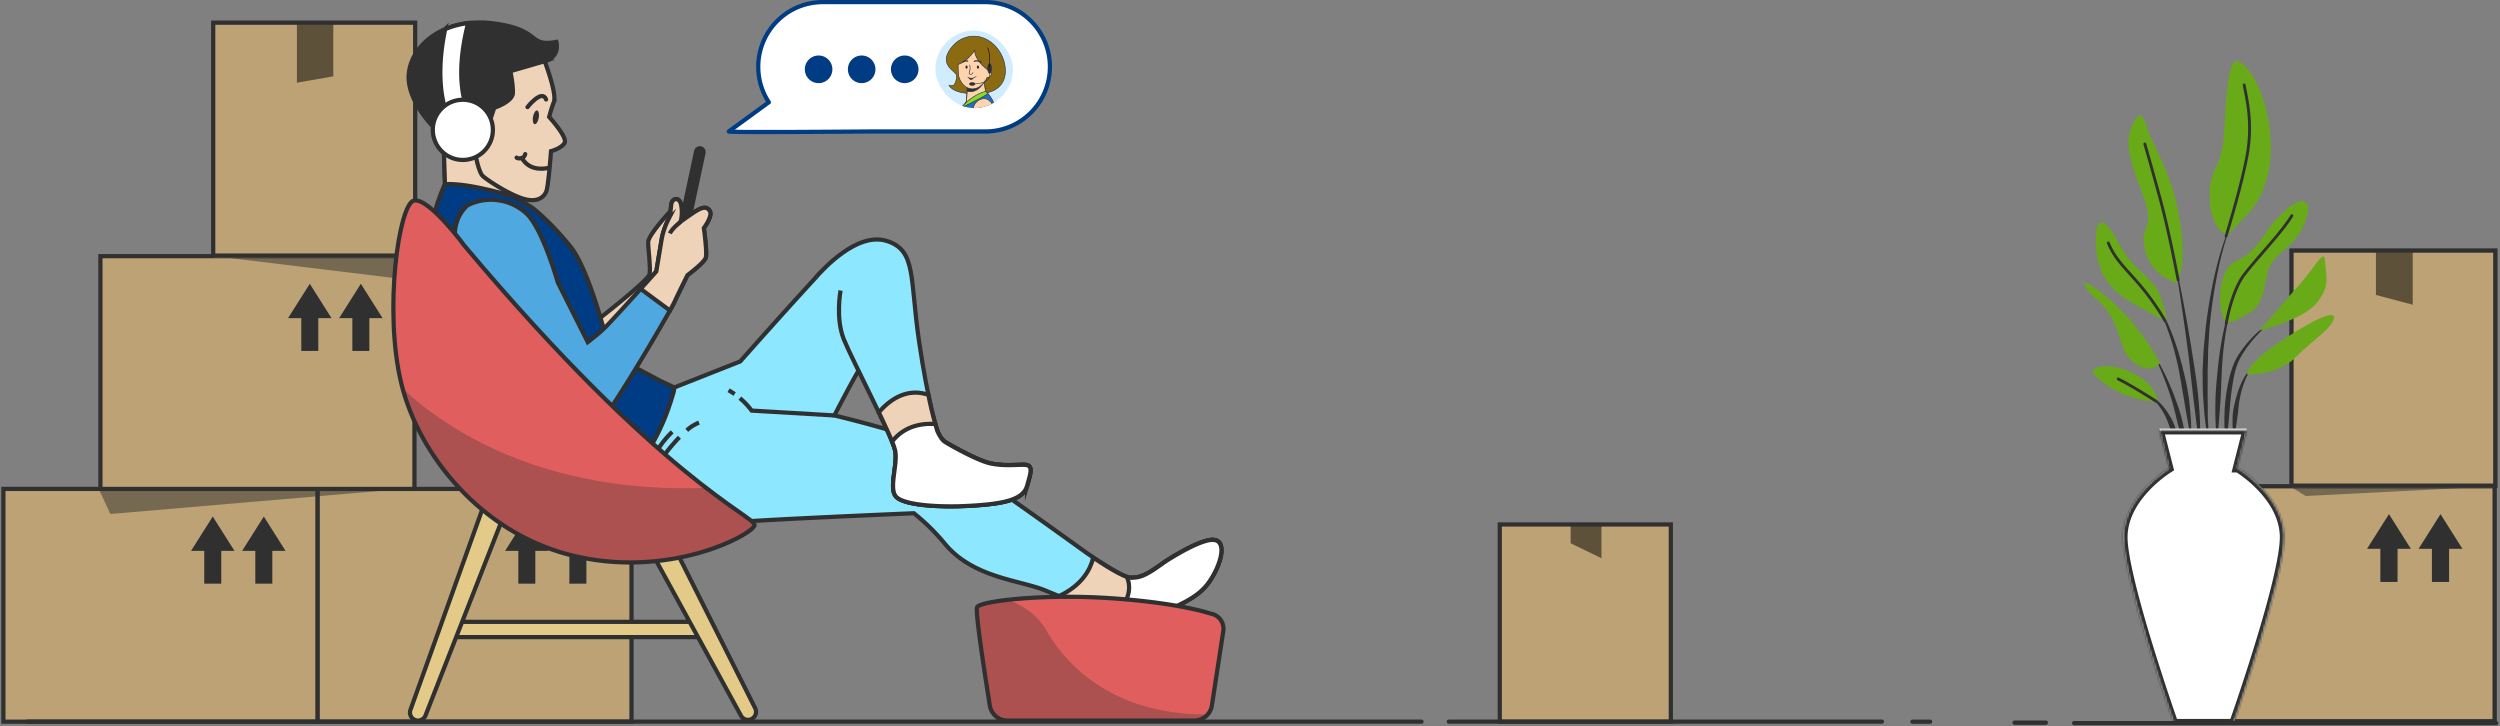 <svg xmlns="http://www.w3.org/2000/svg" width="1184" height="344" fill="none"><rect width="100%" height="100%" fill="#808080" stroke="none"/><path fill="#BCA274" d="M298.474 232.155H149.737V342.39h148.737V232.155z"/><path stroke="#303030" stroke-miterlimit="10" stroke-width="2" d="M299.079 231.549H150.342v110.236h148.737V231.549z"/><path fill="#303030" d="m283.963 260.889-10.278-16.257-10.279 16.257h6.252v15.542h8.054v-15.542h6.251zm-24.185 0L249.5 244.632l-10.279 16.257h6.252v15.542h8.053v-15.542h6.252z"/><path fill="#BCA274" d="M149.737 232.155H1V342.39h148.737V232.155z"/><path fill="#303030" fill-opacity=".5" d="m193.189 231.357-140.91 12.066-5.602-12.066H193.19z"/><path stroke="#303030" stroke-miterlimit="10" stroke-width="2" d="M150.342 231.549H1.605v110.235h148.737V231.549z"/><path fill="#303030" d="m135.226 260.888-10.279-16.256-10.278 16.256h6.252v15.543h8.053v-15.543h6.252zm-24.185 0-10.279-16.256-10.278 16.256h6.252v15.542h8.053v-15.542h6.252z"/><path fill="#BCA274" d="M195.688 121.919H46.951v110.236h148.737V121.919z"/><path fill="#303030" fill-opacity=".5" d="m101.695 121.34 84.675 10.298 10.68-10.298h-95.355z"/><path stroke="#303030" stroke-miterlimit="10" stroke-width="2" d="M196.293 121.313H47.556v110.236h148.737V121.313z"/><path fill="#303030" d="m181.177 150.653-10.278-16.257-10.279 16.257h6.252v15.542h8.054v-15.542h6.251zm-24.185 0-10.278-16.257-10.279 16.257h6.252v15.542h8.054v-15.542h6.251z"/><path fill="#BCA274" d="M195.774 11.59h-94.801v110.315h94.801V11.591z"/><path fill="#5E513A" d="M140.617 10.729h17.237v25.424l-17.237 3.016v-28.44z"/><path stroke="#303030" stroke-miterlimit="10" stroke-width="2" d="M196.636 10.728h-95.663v110.315h95.663V10.728z"/><path fill="#BCA274" d="M790.571 249.114h-80.283v93.42h80.283v-93.42z"/><path fill="#5E513A" d="M743.861 248.385h14.597v15.987l-14.597-7.068v-8.919z"/><path stroke="#303030" stroke-miterlimit="10" stroke-width="2" d="M791.301 248.384h-81.013v93.42h81.013v-93.42z"/><path fill="#EED3B9" stroke="#303030" stroke-miterlimit="10" stroke-width="2" d="M317.577 99.932s-10.605 11.266-10.605 14.803c0 3.538 1.282 11.92.641 15.131-.641 3.21-26.991 23.5-26.991 23.5l8.03 20.279s21.524-34.113 27.958-43.125c6.433-9.013 13.495-18.353 14.136-23.186.64-4.834-10.279-9.291-13.169-7.402z"/><path fill="#8DE7FF" stroke="#303030" stroke-miterlimit="10" stroke-width="2" d="m319.343 183.506 31.235-12.332s20.339-23.016 35.914-39.879c15.575-16.862 35.068-13.01 35.068-.872s-5.623 30.285-10.81 38.159c-5.188 7.874-15.587 28.176-15.587 28.176s36.362 8.674 46.314 14.307c9.952 5.633 49.929 34.052 70.487 48.891 13.519 9.691 21.367 13.64 23.531 13.64.581 0 1.621-.097 2.854-.242 4.946-.581 10.883-5.802 15.14-8.48 5.841-3.634 14.777-8.661 19.977-9.206 8.223-.872 5.199 11.266-.859 19.939-6.058 8.674-16.929 11.278-20.775 14.307-3.845 3.028-12.092 4.773-15.152 5.209-3.059.436-30.291-10.842-41.985-15.615-11.693-4.773-33.737-5.863-47.063-21.805a99.045 99.045 0 0 0-14.826-14.633s-72.276 3.028-85.263 4.336c-12.988 1.309-42.844 2.169-55.396 2.169s-18.949-4.979-18.949-4.979-4.837-6.735 2.503-17.565c7.34-10.83 43.642-43.525 43.642-43.525z"/><path fill="#EED3B9" stroke="#303030" stroke-miterlimit="10" stroke-width="2" d="M572.607 275.668c6.046-8.674 9.081-20.812.859-19.94-5.2.545-14.137 5.585-19.977 9.207-4.245 2.616-10.194 7.837-15.14 8.479-1.209.146-2.273.243-2.854.243-1.826 0-7.751-2.811-17.727-9.582-1.403 5.839-5.466 13.216-16.349 18.304 13.144 5.366 32.722 13.228 35.261 12.865 3.036-.437 11.258-2.169 15.152-5.209 3.894-3.041 14.717-5.694 20.775-14.367z"/><path fill="#fff" stroke="#303030" stroke-miterlimit="10" stroke-width="2" d="M572.607 275.668c6.046-8.674 9.081-20.812.858-19.94-5.199.545-14.136 5.585-19.976 9.207-4.245 2.616-10.194 7.837-15.14 8.479-1.209.146-2.274.243-2.854.243a6.377 6.377 0 0 1-1.766-.412c1.476 3.513 2.782 11.036-7.255 18.982 5.224 1.902 9.19 3.162 10.242 3.017 3.035-.437 11.258-2.169 15.152-5.209 3.894-3.041 14.68-5.694 20.739-14.367z"/><path stroke="#303030" stroke-miterlimit="10" stroke-width="2" d="M347.929 186.643a33.922 33.922 0 0 0-2.89-1.817m50.111 11.932-39.179-2.301a34.332 34.332 0 0 0-5.575-5.9m-25.14 15.239a19.9 19.9 0 0 1 5.792-3.634m-17.05 16.196a88.895 88.895 0 0 1 7.763-9.291m-3.386-2.532s-8.742 7.874-10.883 17.953"/><path fill="#003C83" stroke="#303030" stroke-miterlimit="10" stroke-width="2" d="M319.342 183.505c-.06 1.188-.29 2.35-.689 3.465-.701 2.096-5.2 19.479-17.353 34.415a101.327 101.327 0 0 1-28.102 23.295 258.766 258.766 0 0 1-39.906-38.582c-20.484-24.337-32.649-47.62-31.936-74.743.714-27.122 9.384-44.142 9.384-44.142l-.701-20.86c1.39-3.477 8.682-8.335 18.392-2.084 9.711 6.25 17.353 20.86 17.353 20.86l-1.391 8.334s4.16 2.787 6.591 4.18c2.43 1.393 11.451 9.376 19.432 19.454 7.981 10.079 16.313 40.339 17.704 47.983 1.39 7.644 12.842 9.025 12.842 9.025l11.79 6.275 6.59 3.125z"/><path fill="#EED3B9" stroke="#303030" stroke-miterlimit="10" stroke-width="2" d="m245.784 85.129-1.39 8.334s-21.513-6.953-33.654-6.25l-.701-20.86c1.391-3.477 8.682-8.335 18.393-2.084 9.71 6.25 17.352 20.86 17.352 20.86z"/><path fill="#EED3B9" stroke="#303030" stroke-miterlimit="10" stroke-width="2" d="M257.937 28.921s5.901 15.397 4.378 19.382a63.13 63.13 0 0 0-2.225 7.087s8.996 9.8 7.255 12.404c-1.741 2.605-6.385 3.804-6.385 3.804s-1.209 16.305-2.213 18.983c-1.003 2.677-4.123 5.475-10.556 3.634-6.434-1.842-15.854-7.802-19.348-10.66-3.495-2.86-5.647-23.417-5.647-23.417l7.255-2.301s-1.753-8.952-.871-10.6c.883-1.647 10.884-.472 9.166-6.626-1.717-6.154-5.284-8.673-3.277-10.902 2.008-2.23 22.468-.788 22.468-.788z"/><path stroke="#303030" stroke-linecap="round" stroke-miterlimit="10" stroke-width="2" d="M259.981 79.442s-8.619 2.585-12.725-4.449"/><path stroke="#303030" stroke-linecap="round" stroke-linejoin="round" stroke-width="2" d="M244.671 74.66s.882.814 2.831 0c1.007-.422 1.245-1.682 1.245-1.682"/><path fill="#303030" d="M255.156 55.801c-.315 1.805-1.209 3.15-1.947 3.017s-1.101-1.696-.786-3.501c.314-1.805 1.209-3.138 1.947-3.004.737.133 1.1 1.696.786 3.488z"/><path stroke="#303030" stroke-linecap="round" stroke-linejoin="round" stroke-width="2" d="M249.811 50.726s6.926-8.774 8.815-3.622"/><path fill="#303030" stroke="#303030" stroke-miterlimit="10" stroke-width="2" d="M263.485 19.851c1.677 7.567-5.548 9.143-5.548 9.143l-16.26 4.73s1.374 6.124 1.229 10.315c-.145 4.192-8.839 7.014-8.839 7.014l-4.132 12.519-20.053 5.652-3.302-7.729s-14.51-13.591-12.926-27.062c.967-8.25 7.158-16.293 17.123-20.594a38.938 38.938 0 0 1 10.883-2.87 48.673 48.673 0 0 1 12.092.12c23.121 3.017 15.893 11.285 29.733 8.762z"/><path fill="#fff" stroke="#303030" stroke-miterlimit="10" stroke-width="2" d="m221.563 52.216-8.67 4.846c-.363-.667-8.078-14.9-2.056-43.247a38.956 38.956 0 0 1 10.883-2.87c-3.506 13.579-3.627 23.573-2.938 29.811.774 7.62 2.769 11.424 2.781 11.46z"/><path fill="#fff" stroke="#303030" stroke-miterlimit="10" stroke-width="2" d="M219.205 75.753c7.861 0 14.233-6.383 14.233-14.258 0-7.874-6.372-14.258-14.233-14.258-7.86 0-14.233 6.384-14.233 14.258 0 7.875 6.373 14.258 14.233 14.258z"/><path fill="#50A8E1" d="M221.442 97.231c-19.434 17.625 13.398 59.091 20.17 71.665 11.113 20.509 27.813 42.762 34.016 41.369 6.204-1.393 41.284-61.877 43.714-67.086 2.431-5.209 6.252-12.865 6.252-12.865s7.981-5.912 8.671-8.346c.689-2.435-.92-13.98-.92-13.98s4.233-5.572 2.854-8.007c-1.378-2.435-3.712-1.672-6.131-.279-2.418 1.393-7.702 5.282-7.702 5.282.677-2.714.725-5.548.145-8.286-1.04-3.816-4.209-2.532-4.559-.097-.351 2.435-.339 4.846-1.379 7.268a35.335 35.335 0 0 0-3.18 9.243c-.689 4.167-2.564 15.445-2.564 15.445s-19.215 21.49-24.426 26.724c-2.576 2.568-8.03 6.759-8.03 6.759l-14.196-28.274s-7.256-25.717-14.922-32.707a24.82 24.82 0 0 0-27.813-3.828z"/><path stroke="#303030" stroke-miterlimit="10" stroke-width="2" d="M221.442 97.231c-19.434 17.625 13.398 59.091 20.17 71.665 11.113 20.509 27.813 42.762 34.016 41.369 6.204-1.393 41.284-61.877 43.714-67.086 2.431-5.209 6.252-12.865 6.252-12.865s7.981-5.912 8.671-8.346c.689-2.435-.92-13.98-.92-13.98s4.233-5.572 2.854-8.007c-1.378-2.435-3.712-1.672-6.131-.279-2.418 1.393-7.702 5.282-7.702 5.282.677-2.714.725-5.548.145-8.286-1.04-3.816-4.209-2.532-4.559-.097-.351 2.435-.339 4.846-1.379 7.268a35.335 35.335 0 0 0-3.18 9.243c-.689 4.167-2.564 15.445-2.564 15.445s-19.215 21.49-24.426 26.724c-2.576 2.568-8.03 6.759-8.03 6.759l-14.196-28.274s-7.256-25.717-14.922-32.707a24.82 24.82 0 0 0-27.813-3.828zm0 0c-5.783 3.062-7.229 15.823-7.229 21.82l6.103 12.587 8.391 8.01"/><path fill="#303030" stroke="#303030" stroke-miterlimit="10" stroke-width="2" d="M322.571 113.791a1.78 1.78 0 0 1-1.415-2.084v-.036l8.55-40.037a1.78 1.78 0 0 1 2.055-1.368 1.779 1.779 0 0 1 1.415 2.083v.036l-8.561 39.976a1.769 1.769 0 0 1-2.044 1.43z"/><path fill="#EED3B9" stroke="#303030" stroke-miterlimit="10" stroke-width="2" d="M334.265 121.968c.689-2.423-.919-13.98-.919-13.98s4.232-5.572 2.853-8.007c-1.378-2.435-3.712-1.672-6.13-.279-2.419 1.393-7.703 5.282-7.703 5.282.677-2.714.725-5.548.145-8.286-1.04-3.816-4.208-2.532-4.559-.097s-.339 4.846-1.379 7.268a35.335 35.335 0 0 0-3.18 9.243c-.689 4.167-2.564 15.445-2.564 15.445s-3.24 3.635-7.424 8.262l13.87 10.236c1.064-1.914 1.789-3.271 2.068-3.876 2.418-5.221 6.251-12.865 6.251-12.865s7.981-5.912 8.671-8.346z"/><path stroke="#303030" stroke-miterlimit="10" stroke-width="2" d="M322.366 104.984s-3.991 3.149-5.139 5.572"/><path fill="#8DE7FF" d="M398.088 137.594s-2.491 13.131 1.56 23.137 23.097 46.263 24.342 52.829c1.246 6.566-3.12 17.516.315 21.575 3.434 4.058 19.976 5.318 35.576 4.385 15.599-.933 24.656-2.823 26.53-9.388 1.875-6.566 3.12-10.006-1.559-10.006-4.68 0-9.372.629-15.612-.618-6.24-1.248-19.964-9.074-21.839-10.321-1.874-1.248-3.434-5.003-3.434-5.003s-4.365-12.817-8.743-42.835c-4.377-30.018-1.209-42.822-15.285-47.244-14.075-4.421-30.364 13.665-33.447 17.154"/><path stroke="#303030" stroke-miterlimit="10" stroke-width="2" d="M398.088 137.594s-2.491 13.131 1.56 23.137 23.097 46.263 24.342 52.829c1.246 6.566-3.12 17.516.315 21.575 3.434 4.058 19.976 5.318 35.576 4.385 15.599-.933 24.656-2.823 26.53-9.388 1.875-6.566 3.12-10.006-1.559-10.006-4.68 0-9.372.629-15.612-.618-6.24-1.248-19.964-9.074-21.839-10.321-1.874-1.248-3.434-5.003-3.434-5.003s-4.365-12.817-8.743-42.835c-4.377-30.018-1.209-42.822-15.285-47.244-14.075-4.421-30.364 13.665-33.447 17.154"/><path fill="#EED3B9" stroke="#303030" stroke-miterlimit="10" stroke-width="2" d="M486.411 230.083c1.875-6.566 3.12-10.006-1.56-10.006-4.679 0-9.371.63-15.611-.618-6.24-1.247-19.965-9.073-21.839-10.321-1.874-1.247-3.434-5.003-3.434-5.003a163.25 163.25 0 0 1-4.269-17.117c-10.992-3.815-19.348 3.429-23.483 8.274 4.014 8.407 7.255 15.639 7.775 18.171 1.209 6.566-3.12 17.517.315 21.575 3.434 4.058 19.976 5.318 35.576 4.385 15.599-.933 24.656-2.726 26.53-9.34z"/><path fill="#fff" stroke="#303030" stroke-miterlimit="10" stroke-width="2" d="M484.852 220.126c-4.68 0-9.372.63-15.612-.618-6.239-1.248-19.964-9.073-21.838-10.321-1.875-1.248-3.435-5.003-3.435-5.003s-.375-1.09-1.003-3.38c-11.101-.678-17.256 4.131-20.473 8.371a26.78 26.78 0 0 1 1.5 4.385c1.209 6.566-3.12 17.516.314 21.575 3.434 4.058 19.977 5.318 35.576 4.385 15.599-.933 24.656-2.823 26.531-9.388 1.874-6.566 3.12-10.006-1.56-10.006z"/><path fill="#E3CA88" stroke="#303030" stroke-miterlimit="10" stroke-width="2" d="M333.95 294.505H212.385v7.232H333.95v-7.232z"/><path fill="#E3CA88" stroke="#303030" stroke-miterlimit="10" stroke-width="2" d="m318.303 257.121 39.348 78.28a3.817 3.817 0 0 1-1.705 5.124 3.785 3.785 0 0 1-5.018-1.575l-43.46-79.418 10.835-2.411zm-88.094-20.884-35.781 99.842a3.8 3.8 0 0 0 2.164 4.918 3.78 3.78 0 0 0 1.754.243 3.8 3.8 0 0 0 3.132-2.29l39.687-101.381-10.956-1.332z"/><path fill="#E05E5E" d="M220.209 116.662s-16.845-22.908-24.064-21.708c-7.22 1.199-14.511 52.453-6.047 86.819 8.465 34.367 37.947 69.885 78.807 80.775 47.547 12.659 88.118-9.691 88.468-13.858.351-4.167-43.883-21.102-137.164-132.028z"/><path fill="#303030" d="M268.905 262.548c47.547 12.659 88.118-9.691 88.468-13.858.145-1.756-7.4-5.693-22.975-17.613-78.033 2.774-123.464-28.165-143.78-47.111 9.203 33.664 38.297 67.922 78.287 78.582z" opacity=".29"/><path stroke="#303030" stroke-miterlimit="10" stroke-width="2" d="M220.209 116.662s-16.845-22.908-24.064-21.708c-7.22 1.199-14.511 52.453-6.047 86.819 8.465 34.367 37.947 69.885 78.807 80.775 47.547 12.659 88.118-9.691 88.468-13.858.351-4.167-43.883-21.102-137.164-132.028z"/><path fill="#E05E5E" d="M573.465 290.653s-13.906-4.967-46.338-7.269c-32.432-2.301-63.183 1.212-64.392 4.228-.919 2.302 3.797 32.465 6.046 46.517.665 4.107 4.196 7.135 8.356 7.135h88.456a8.46 8.46 0 0 0 8.368-7.195l5.369-35.034c.677-3.876-1.838-7.595-5.695-8.382h-.17z"/><path fill="#303030" d="M571.929 338.405c-42.892.097-65.722-21.308-76.521-40.061-4.208-7.268-11.064-11.677-18.138-14.258-8.562.957-14.076 2.278-14.511 3.526-.919 2.301 3.797 32.465 6.046 46.517.665 4.106 4.196 7.135 8.356 7.135h88.456a8.4 8.4 0 0 0 6.312-2.859z" opacity=".29"/><path stroke="#303030" stroke-miterlimit="10" stroke-width="2" d="M573.465 290.653s-13.906-4.967-46.338-7.269c-32.432-2.301-63.183 1.212-64.392 4.228-.919 2.302 3.797 32.465 6.046 46.517.665 4.107 4.196 7.135 8.356 7.135h88.456a8.46 8.46 0 0 0 8.368-7.195l5.369-35.034c.677-3.876-1.838-7.595-5.695-8.382h-.17z"/><path stroke="#303030" stroke-linecap="round" stroke-miterlimit="10" stroke-width="2" d="M686.157 341.771h205.116m14.454.03h8.391m-901.053-.03H673.23"/><path fill="#266DC0" d="m409.882 50.7 3.814-9.155 15.257 9.154h-19.071z"/><path fill="#fff" fill-rule="evenodd" d="M389.67 1h77.011c16.875 0 30.554 13.715 30.554 30.633 0 16.919-13.679 30.634-30.554 30.634h-55.218c-1.64.014-66.35.57-66.316 0l18.97-13.832a30.547 30.547 0 0 1-5.002-16.802C359.115 14.715 372.795 1 389.67 1z" clip-rule="evenodd"/><path fill="#003C83" d="M411.463 62.267v-1h-.009l.009 1zm-66.316 0-.589-.809a1 1 0 0 0-.409.748l.998.06zm18.97-13.832.589.808a1 1 0 0 0 .247-1.357l-.836.549zM466.681 0H389.67v2h77.011V0zm31.554 31.633C498.235 14.165 484.11 0 466.681 0v2c16.32 0 29.554 13.265 29.554 29.633h2zm-31.554 31.634c17.429 0 31.554-14.165 31.554-31.634h-2c0 16.369-13.234 29.634-29.554 29.634v2zm-55.218 0h55.218v-2h-55.218v2zm-67.314-1.06a1.007 1.007 0 0 0 .514.941c.117.067.225.098.266.109.099.027.201.042.273.052.158.02.367.036.609.05.49.028 1.199.052 2.086.072 1.779.04 4.317.064 7.362.078 6.092.028 14.233.012 22.422-.023 16.381-.07 32.97-.212 33.79-.22l-.017-2c-.819.008-17.405.15-33.781.22-8.189.035-16.322.051-22.405.023a451.29 451.29 0 0 1-7.326-.078 62.383 62.383 0 0 1-2.016-.069 7.469 7.469 0 0 1-.468-.037c-.05-.006-.04-.008-.002.003a.855.855 0 0 1 .198.083.984.984 0 0 1 .491.916l-1.996-.12zm19.379-14.58-18.97 13.831 1.178 1.617 18.97-13.832-1.178-1.616zm-5.413-15.994c0 6.405 1.9 12.368 5.166 17.35l1.672-1.096a29.55 29.55 0 0 1-4.838-16.254h-2zM389.67 0c-17.429 0-31.555 14.165-31.555 31.633h2C360.115 15.265 373.35 2 389.67 2V0zm-1.976 39.37c3.603 0 6.524-2.928 6.524-6.54 0-3.614-2.921-6.543-6.524-6.543-3.604 0-6.525 2.93-6.525 6.542 0 3.613 2.921 6.542 6.525 6.542zm20.39 0c3.604 0 6.525-2.928 6.525-6.54 0-3.614-2.921-6.543-6.525-6.543-3.603 0-6.525 2.93-6.525 6.542 0 3.613 2.922 6.542 6.525 6.542zm20.391 0c3.604 0 6.525-2.928 6.525-6.54 0-3.614-2.921-6.543-6.525-6.543-3.604 0-6.525 2.93-6.525 6.542 0 3.613 2.921 6.542 6.525 6.542z"/><g clip-path="url(#a)"><rect width="36.73" height="36.73" x="443" y="14.464" fill="#D0ECFE" rx="18.365"/><g clip-path="url(#b)"><path fill="#263238" d="M477.597 46.894c2.353 0 4.259 1.884 4.259 4.206l-3.574 28.758h-8.52l3.574-28.758c0-2.322 1.909-4.206 4.261-4.206z"/><path fill="#263238" d="M478.412 80h-8.811l3.591-28.917c.066-2.401 2.093-4.294 4.523-4.226 2.344.063 4.227 1.93 4.285 4.243L478.412 80zm-8.485-.284h8.229l3.559-28.633c-.006-2.245-1.852-4.061-4.126-4.055-2.275.005-4.115 1.827-4.109 4.072l-3.553 28.616z"/><path fill="#266DC0" d="M451.594 70.75c.397.83.625 1.729.668 2.644 0 0-2.304 5.241-2.779 6.463h20.156c.383-1.506 2.45-9.874 2.712-15.521.288-6.227-.956-14.438-2.303-16.891a18.316 18.316 0 0 0-3.168-4.153 15.925 15.925 0 0 1-.668-5.096s-2.773 3.022-8.223 2.558c.106 1.666.075 3.34-.095 5-.164 1.42 0 2.077-.478 2.842-.478.764-7.17 6.983-8.221 10.948-1.051 3.965.864 5.755.956 6.037.092.281.775 3.754 1.443 5.17z"/><path fill="#263238" d="M469.74 80h-20.467l.078-.193c.461-1.166 2.591-6.023 2.77-6.44a6.82 6.82 0 0 0-.654-2.559c-.521-1.103-1.042-3.442-1.293-4.567a49.029 49.029 0 0 0-.146-.64c-.018-.07-.07-.105-.118-.176-.438-.614-1.763-2.478-.841-5.943.82-3.092 5.059-7.574 7.094-9.726.576-.614 1.043-1.1 1.152-1.259.308-.489.331-.944.369-1.634.017-.324.034-.694.089-1.137a30.52 30.52 0 0 0 .095-4.977l-.014-.165.169.015c5.31.457 8.063-2.473 8.103-2.502l.262-.284v.387c-.049 1.694.17 3.385.651 5.013a18.751 18.751 0 0 1 3.167 4.161c1.29 2.368 2.609 10.465 2.303 16.965-.259 5.64-2.303 13.944-2.715 15.55l-.054.11zm-20.046-.284h19.821c.464-1.836 2.427-9.891 2.681-15.388.288-6.457-1.005-14.478-2.278-16.814a18.467 18.467 0 0 0-3.127-4.119l-.026-.022v-.035a16.127 16.127 0 0 1-.685-4.8c-.806.708-3.484 2.692-7.915 2.362a30.85 30.85 0 0 1-.107 4.863c-.052.438-.069.799-.086 1.12-.038.707-.064 1.219-.412 1.77-.369.455-.763.89-1.178 1.302-2.015 2.137-6.225 6.58-7.028 9.604-.884 3.34.383 5.116.8 5.71.061.076.113.162.153.25.026.068.069.264.158.665.248 1.117.763 3.436 1.27 4.508.409.847.642 1.765.682 2.703v.056c-.043.049-2.116 4.778-2.723 6.265z"/><path fill="#8C6A12" d="M452.187 20.74c-2.226 2.135-4.578 5.625-3.945 8.467.812 3.65 4.685 4.982 4.777 6.673.092 1.691-.722 4.446-1.802 4.625a3.363 3.363 0 0 1-1.713-.089s1.082 2.667 6.757 3.556c3.64.574 7.351.557 10.988-.045 4.558-.78 8.114-3.866 8.756-8.476 1.399-10.098-8.244-21.26-19.027-17.59a12.986 12.986 0 0 0-4.791 2.879z"/><path fill="#263238" d="M461.654 44.532c-1.811 0-3.619-.14-5.41-.418-5.689-.892-6.824-3.533-6.867-3.646l-.13-.316.32.134c.53.162 1.091.19 1.633.08.944-.157 1.773-2.738 1.681-4.48-.037-.662-.728-1.285-1.601-2.075-1.203-1.085-2.698-2.435-3.167-4.573-.645-2.907 1.727-6.451 3.985-8.6a13.178 13.178 0 0 1 4.846-2.91c4.474-1.524 9.07-.637 12.931 2.492 4.515 3.66 7.04 9.789 6.283 15.251-.622 4.474-4.031 7.768-8.872 8.595-1.86.313-3.746.469-5.632.466zm-11.848-3.888c.463.696 2.062 2.495 6.484 3.189a34.22 34.22 0 0 0 10.942-.048c4.722-.805 8.03-4.005 8.638-8.354.745-5.366-1.728-11.391-6.179-14.992-3.784-3.064-8.278-3.934-12.669-2.442a12.904 12.904 0 0 0-4.737 2.843c-2.188 2.1-4.526 5.545-3.904 8.339.455 2.046 1.912 3.365 3.083 4.422.925.833 1.653 1.492 1.696 2.274.092 1.745-.731 4.576-1.923 4.772a4.067 4.067 0 0 1-1.437 0h.006v-.003z"/><path fill="#89DC21" d="M467.917 44.392c-.323-.383-.668-.75-1.028-1.1a15.897 15.897 0 0 1-.668-5.096s-2.773 3.022-8.223 2.558c.106 1.666.074 3.34-.095 5-.165 1.42 0 2.077-.478 2.842-.17.27-1.138 1.242-2.356 2.558.853-.435 10.697-5.247 12.848-6.762z"/><path fill="#263238" d="M455.069 51.28a.138.138 0 0 1-.115-.058.144.144 0 0 1 0-.181c.441-.475.847-.907 1.195-1.277.576-.614 1.042-1.102 1.152-1.262.308-.488.331-.943.368-1.634.018-.324.035-.693.09-1.137.167-1.654.198-3.317.095-4.976a.143.143 0 0 1 .04-.111.155.155 0 0 1 .115-.04c5.31.458 8.062-2.473 8.103-2.501a.139.139 0 0 1 .158-.037.146.146 0 0 1 .092.136c-.049 1.694.17 3.385.651 5.014.103.1.492.48 1.01 1.086a.131.131 0 0 1 .032.108.138.138 0 0 1-.058.1c-2.133 1.5-11.776 6.22-12.867 6.752a.118.118 0 0 1-.061.017zm3.084-10.38a30.73 30.73 0 0 1-.107 4.863c-.051.437-.069.798-.086 1.12-.037.707-.063 1.219-.412 1.77-.368.458-.763.892-1.18 1.308l-.668.707c2.467-1.21 9.931-4.911 12.004-6.304-.53-.608-.91-.963-.913-.969a.107.107 0 0 1-.037-.057c-.47-1.557-.7-3.175-.686-4.8-.806.716-3.484 2.706-7.915 2.362z"/><path fill="#FFD4AD" d="M466.221 38.196s-2.773 3.022-8.224 2.558a30.14 30.14 0 0 1-.095 5c-.164 1.42 0 2.077-.477 2.842 0 0 5.352-4.624 9.464-5.284a15.852 15.852 0 0 1-.668-5.116z"/><path fill="#263238" d="m456.788 49.318.516-.816c.308-.489.331-.943.368-1.634.017-.324.035-.693.089-1.137a30.52 30.52 0 0 0 .095-4.977l-.014-.164.17.014c5.309.458 8.062-2.473 8.102-2.501l.262-.285v.387c-.051 1.705.17 3.408.663 5.045l.051.16-.167.025c-4.031.648-9.337 5.207-9.392 5.252l-.743.631zm1.365-8.418a30.73 30.73 0 0 1-.107 4.863c-.051.437-.069.798-.086 1.12-.003.4-.055.798-.147 1.187 1.391-1.137 5.488-4.263 8.892-4.891a16.45 16.45 0 0 1-.637-4.641c-.806.716-3.484 2.705-7.915 2.362z"/><path fill="#263238" d="M460.045 43.398c3.337-.285 5.407-3.411 6.17-4.812v-.39s-2.773 3.022-8.223 2.558c0 0 .08 1.06.06 2.47.648.18 1.325.239 1.993.174z"/><path fill="#263238" d="M459.544 43.563a5.642 5.642 0 0 1-1.526-.21l-.107-.03v-.107c.02-1.39-.057-2.45-.057-2.462l-.015-.164.17.014c5.31.458 8.062-2.473 8.103-2.501l.262-.285v.78l-.018.059c-.751 1.37-2.865 4.584-6.282 4.886-.188.011-.36.02-.53.02zm-1.342-.455a5.373 5.373 0 0 0 1.831.148c3.254-.285 5.295-3.363 6.047-4.707-.803.708-3.484 2.694-7.918 2.365.011.33.052 1.165.037 2.194h.003z"/><path fill="#FFD4AD" d="M461.631 23.855s-3.72 5.568-7.837 6.605c-.049 1.669.014 3.34.19 5 .288 2.558 2.772 6.983 7.074 6.605 4.302-.378 6.499-5.471 6.499-5.471a1.264 1.264 0 0 0 1.339-.378c.671-.66.766-1.794.766-1.794s-8.031-4.999-8.031-10.567z"/><path fill="#263238" d="M460.543 42.23c-4.141 0-6.435-4.389-6.703-6.753a37.603 37.603 0 0 1-.19-5.034v-.105l.103-.029c4.011-1.011 7.72-6.488 7.754-6.537l.265-.395v.475c0 5.423 7.884 10.397 7.965 10.448l.072.046v.085c0 .048-.11 1.193-.807 1.881a1.452 1.452 0 0 1-1.362.45c-.365.77-2.591 5.095-6.567 5.442a4.83 4.83 0 0 1-.53.026zm-6.623-11.653a38.329 38.329 0 0 0 .196 4.874c.265 2.37 2.641 6.855 6.911 6.48 4.166-.366 6.36-5.337 6.38-5.4l.058-.13.132.056c.429.13.893-.005 1.181-.346a3.057 3.057 0 0 0 .714-1.623c-.864-.543-7.639-5.034-8.008-10.207-.878 1.254-4.034 5.335-7.552 6.29l-.012.006z"/><path fill="#263238" d="M458.286 31.782c0 .415-.237.753-.527.753-.291 0-.524-.338-.524-.753s.236-.756.524-.756c.288 0 .527.338.527.756zm5.401 0c0 .415-.236.753-.527.753-.291 0-.524-.338-.524-.753s.233-.756.524-.756c.291 0 .527.338.527.756zm-3.939 3.564c-.083 0-.167-.011-.25-.028a.792.792 0 0 1-.556-.327c-.167-.285-.066-.634.086-1.183.052-.19.113-.403.17-.645a4.706 4.706 0 0 0-.092-2.274.138.138 0 0 1 .092-.176.143.143 0 0 1 .179.091c.242.79.276 1.629.101 2.436a16.74 16.74 0 0 1-.173.656c-.127.458-.219.79-.118.961a.584.584 0 0 0 .371.193c.729.162 1.066-.636 1.08-.668a.143.143 0 0 1 .181-.082h.006c.075.028.109.11.081.185-.133.315-.53.86-1.158.86zm.179 1.842a2.39 2.39 0 0 1-1.659-.592.145.145 0 0 1 .015-.201.149.149 0 0 1 .204.014c.052.054 1.296 1.302 3.743-.304a.145.145 0 0 1 .199.04.145.145 0 0 1-.04.198 4.478 4.478 0 0 1-2.462.842v.003zm-3.744-7.578a.287.287 0 0 1-.288-.284c0-.074.029-.145.084-.199.035-.037.901-.87 2.387-.452a.286.286 0 0 1 .199.353.291.291 0 0 1-.357.196c-1.152-.324-1.797.284-1.823.307a.296.296 0 0 1-.202.08zm8.506.097a.268.268 0 0 1-.132-.034c-1.829-.946-2.937-.4-2.983-.378a.285.285 0 0 1-.271-.5c.058-.031 1.402-.72 3.521.375a.28.28 0 0 1 .121.384.29.29 0 0 1-.256.153z"/><path fill="#FFD4AD" d="M467.845 47.16s-3.167-1.602-5.926 1.794c-2.758 3.397-.098 13.873-.098 17.079 0 3.206-.066 5.752-.066 5.752s-11.972 1.487-13.979 1.109c-2.007-.378-3.743-.537-4.031-.631-.288-.094-4.82-2.459-5.583-2.842-.763-.384-2.98.355-4.414 1.299-1.434.943-1.857 1.347-2.623 2.48-.766 1.135.201 1.087.679.805.478-.281.864-.634 1.483-1.074a8.559 8.559 0 0 1 1.376-.674s-1.439 1.225-1.727 1.79c-.288.567-1.152 1.888-.383 1.99.769.103 2.105-1.99 2.105-1.99l1.912-.852s-1.817 1.603-2.2 2.36c-.383.755.19.852.668.568.478-.285 1.912-1.51 1.912-1.51l1.382-.684s.36-.145 0 .193c-.542.514-1.981 1.603-1.944 1.833.092.568.801.154.801.154l1.972-1.001s1.339.094 2.102-.284c0 0 6.979 2.075 10.23 2.842 3.251.767 11.661 1.793 14.146 1.793 2.485 0 3.634-.943 3.827-1.509.193-.565 1.912-16.325 2.015-21.515.104-5.19-1.531-7.859-3.636-9.274z"/><path fill="#263238" d="M465.645 79.576c-2.39 0-10.841-1.02-14.181-1.796-3.066-.714-9.527-2.624-10.181-2.82-.728.333-1.854.284-2.085.284l-1.937.984a.949.949 0 0 1-.752.125.464.464 0 0 1-.256-.381c-.035-.205.259-.489 1.287-1.35l.38-.324-.864.449c-.152.13-1.457 1.24-1.92 1.515-.34.202-.694.222-.881.051-.124-.114-.225-.344 0-.804.224-.46 1.022-1.27 1.592-1.814l-1.077.48c-.225.342-1.42 2.115-2.22 2.01a.46.46 0 0 1-.38-.236c-.187-.358.118-.966.501-1.668.057-.105.109-.202.15-.284.308-.46.679-.882 1.1-1.245a3.97 3.97 0 0 0-.542.307c-.219.156-.409.304-.576.44-.288.23-.59.444-.904.64-.288.173-.82.304-1.071.045-.199-.21-.132-.568.196-1.051.774-1.137 1.224-1.572 2.663-2.519 1.44-.946 3.718-1.725 4.558-1.31.288.137 1.037.529 1.915.98 1.466.757 3.475 1.791 3.648 1.848.11.037.513.091 1.025.162.766.105 1.817.25 2.98.466 1.852.35 12.54-.94 13.821-1.097 0-.543.063-2.842.063-5.624a34.862 34.862 0 0 0-.426-3.906c-.633-4.547-1.506-10.738.556-13.261 2.813-3.448 6.073-1.848 6.104-1.83h.015c2.571 1.73 3.78 4.794 3.697 9.378-.098 5.29-1.84 21.033-2.016 21.556-.239.64-1.474 1.6-3.982 1.6zm-24.376-4.909h.043c.069.02 7.011 2.084 10.219 2.828 3.325.773 11.736 1.79 14.108 1.79 2.373 0 3.504-.866 3.689-1.42.184-.554 1.903-16.2 2.015-21.473.081-4.465-1.082-7.45-3.561-9.123-.208-.103-3.122-1.453-5.742 1.759-1.984 2.43-1.123 8.566-.495 13.046.216 1.307.36 2.623.429 3.945 0 3.174-.063 5.73-.066 5.755a.141.141 0 0 1-.124.136c-.49.063-12.018 1.49-14.025 1.112-1.152-.22-2.2-.361-2.966-.466a9.16 9.16 0 0 1-1.074-.174c-.181-.06-1.71-.852-3.694-1.864-.864-.452-1.633-.853-1.909-.978-.663-.33-2.779.31-4.267 1.29-1.417.933-1.829 1.32-2.592 2.439-.288.406-.288.625-.227.7.06.073.46.056.711-.095.299-.19.587-.397.864-.62.178-.139.371-.283.593-.445a8.575 8.575 0 0 1 1.408-.694.142.142 0 0 1 .175.06.135.135 0 0 1-.028.179c-.015.014-1.414 1.216-1.685 1.75l-.155.285c-.222.403-.631 1.15-.498 1.404.017.031.049.07.158.085.492.057 1.466-1.137 1.964-1.915a.143.143 0 0 1 .063-.054l1.912-.853a.144.144 0 0 1 .19.068.147.147 0 0 1-.035.168c-.017.014-1.799 1.594-2.165 2.316-.138.267-.127.418-.072.466.055.049.288.054.539-.085.46-.284 1.877-1.484 1.891-1.495.012 0 .02 0 .032.003l1.371-.705c.175-.071.287-.06.342.028.092.14-.063.285-.175.396-.176.162-.435.383-.712.616-.429.358-1.151.96-1.192 1.117.023.108.078.134.095.14.127.06.386-.052.49-.114l1.981-1.006a.122.122 0 0 1 .078 0s1.307.085 2.015-.285a.212.212 0 0 1 .084-.017z"/><path fill="#303030" stroke="#303030" stroke-width=".27" d="M469.57 32.452c0 .66-.113 1.25-.291 1.672-.089.21-.191.372-.298.48-.107.106-.21.151-.305.151-.096 0-.199-.045-.305-.152a1.516 1.516 0 0 1-.299-.48c-.177-.42-.29-1.011-.29-1.67 0-.66.113-1.251.29-1.672.089-.211.192-.373.299-.48.106-.106.209-.152.305-.152.095 0 .198.046.305.152.107.107.209.269.298.48.178.42.291 1.012.291 1.671z"/><path stroke="#000" stroke-width=".27" d="M468.676 31.64v-3.86c0-.855-.057-3.227-.979-5.283"/><path fill="#303030" stroke="#303030" stroke-width=".27" d="M460.442 40.444c-.379 0-.715-.087-.952-.22-.241-.136-.353-.303-.353-.458 0-.154.112-.32.353-.457.237-.133.573-.22.952-.22s.716.087.953.22c.241.136.353.303.353.457 0 .155-.112.322-.353.458-.237.133-.574.22-.953.22z"/><path stroke="#303030" stroke-width=".27" d="M468.676 32.859v2.64c0 4.267-7.204 4.267-8.233 4.267"/><path fill="#263238" d="M461.092 36.915s-.271.89-1.173.89c-.903 0-1.263-.98-1.263-.98l1.353.268 1.083-.178z"/></g></g><path fill="#BCA274" d="M1180.85 230.902h-150.16v111.295h150.16V230.902z"/><path fill="#303030" fill-opacity=".5" d="m1181.44 230.333-89.47 4.577-7.41-4.577h96.88z"/><path stroke="#303030" stroke-miterlimit="10" stroke-width="2.04" d="M1181.47 230.291H1031.3v111.295h150.17V230.291z"/><path fill="#303030" d="m1166.2 259.912-10.37-16.413-10.38 16.413h6.31v15.692h8.13v-15.692h6.31zm-24.41 0-10.38-16.413-10.38 16.413h6.31v15.692h8.14v-15.692h6.31z"/><path fill="#BCA274" d="M1180.94 119.514h-95.71v111.375h95.71V119.514z"/><path fill="#5E513A" d="M1125.25 118.644h17.41v25.668l-17.41-4.619v-21.049z"/><path stroke="#303030" stroke-miterlimit="10" stroke-width="2.04" d="M1181.81 118.644h-96.58v111.375h96.58V118.644z"/><path fill="#303030" d="M1057.28 104.412s0-.123-.06-.147c-.06-.025-.12 0-.15.061a154.982 154.982 0 0 0-8.07 25.329 237.852 237.852 0 0 0-4.45 26.258l-.62 6.641c-.1 1.113-.22 2.214-.31 3.327l-.18 3.314c-.09 2.226-.23 4.44-.3 6.665l.07 6.678.07 3.327c0 1.113.13 2.226.21 3.326.17 2.226.3 4.44.5 6.654.42 4.427 1.1 8.818 1.77 13.196 0 .061.06.098.12.098 0 0 .12 0 .11-.11 0-2.214-.1-4.428-.15-6.641-.05-2.214-.25-4.415-.23-6.629.02-2.214 0-4.415-.07-6.616v-13.221l.17-6.617.07-3.302c0-1.101.12-2.201.18-3.302l.41-6.605c.75-8.793 2-17.538 3.73-26.197 1.66-8.683 4.06-17.22 7.18-25.487zm.94 34.562s-.01-.122-.07-.147c-.06-.024-.12.012-.15.074a159.547 159.547 0 0 0-4.69 16.767 157.424 157.424 0 0 0-2.78 17.257c-.59 5.785-1.22 11.582-1.31 17.391-.14 5.822.06 11.656.63 17.453 0 .049.05.098.09.098.06 0 .13-.037.14-.098.67-5.797 1.07-11.57 1.48-17.343.4-5.772.46-11.569.84-17.342.35-5.76 1.02-11.484 2.02-17.171a163.46 163.46 0 0 1 3.8-16.939zm19.13 12.157s-.11-.037-.16 0a58.61 58.61 0 0 0-12.79 11.178 50.096 50.096 0 0 0-4.99 6.959l-1.03 1.945-.81 2.018c-.26.648-.51 1.321-.7 2.006-.21.697-.44 1.382-.63 2.067a83.417 83.417 0 0 0-2.65 16.914 97.852 97.852 0 0 0 .64 17.025c.01.048.06.085.11.097.06 0 .11-.049.12-.11l1.47-16.853c.41-5.577 1.13-11.129 2.16-16.621.16-.672.35-1.333.52-2.006.16-.672.36-1.345.59-1.993l.68-1.945.88-1.834a49.74 49.74 0 0 1 4.58-6.971 58.45 58.45 0 0 1 12.01-11.717s.05-.11 0-.159z"/><path fill="#303030" d="M1068.1 172.791a18.67 18.67 0 0 0-5.81 7.007 39.895 39.895 0 0 0-3.26 8.562c-.23.733-.42 1.479-.58 2.226l-.52 2.238a40.866 40.866 0 0 0-.58 4.549c0 1.529-.06 3.058 0 4.587.11 1.528.31 3.045.6 4.549 0 0 0 .086.09.086.06.012.13-.025.14-.086.36-1.48.63-2.984.81-4.488.23-1.48.46-2.948.65-4.428.18-1.479.4-2.935.52-4.415s.31-2.959.63-4.403c.5-2.91 1.31-5.772 2.44-8.5 1.02-2.8 2.69-5.32 4.88-7.338 0 0 .05-.11 0-.159l-.01.013zm-26.84 16.877c-.62-7.485-1.85-14.896-3.01-22.295-1.16-7.4-2.44-14.787-3.81-22.149-1.37-7.363-2.87-14.677-4.44-22.015-.03-.061-.08-.097-.14-.097-.06 0-.11.073-.1.146 1.29 7.338 2.45 14.762 3.53 22.174 1.09 7.411 2.17 14.798 3.1 22.222.93 7.424 1.63 14.86 2.57 22.271l2.72 22.271s.06.086.11.098c.06 0 .11-.036.12-.098v-.012c.09-1.871.1-3.754.14-5.638.03-1.883-.08-3.742-.11-5.626-.07-3.779-.38-7.509-.68-11.252zm-4.46-.11c-.41-2.96-.96-5.907-1.52-8.842l-1.05-4.379c-.34-1.455-.66-2.91-1.08-4.341-1.49-5.81-3.4-11.497-5.72-17.025l-.89-2.055-1-2.018c-.64-1.345-1.39-2.641-2.13-3.95a33.134 33.134 0 0 0-5.38-7.179c-.04-.049-.11-.049-.16 0-.05.037-.05.11 0 .159a32.825 32.825 0 0 1 4.89 7.338c.64 1.333 1.34 2.642 1.89 4.012l.88 2.03.78 2.079c2.06 5.552 3.72 11.24 4.97 17.024.68 2.875 1.13 5.81 1.69 8.708l.7 4.391c.26 1.455.56 2.899.77 4.366.46 2.935 1 5.846 1.51 8.769.52 2.923.99 5.871 1.6 8.806.01.061.06.098.12.098.07 0 .11-.061.11-.122 0-2.985 0-5.981-.2-8.965-.21-2.984-.48-5.932-.78-8.904zm-6.19.355c-1.38-3.926-2.98-7.767-4.73-11.533-1.76-3.755-3.75-7.4-5.95-10.922-.04-.037-.1-.037-.15 0-.05.037-.05.11 0 .159 1.9 3.657 3.57 7.424 5.03 11.288 1.52 3.829 2.89 7.705 4.02 11.656 1.14 3.95 2.01 7.949 3.06 11.912 1.05 3.963 1.99 7.95 3.21 11.949.01.049.06.086.11.098.06 0 .12-.061.12-.122.02-4.183-.38-8.354-1.22-12.451a78.746 78.746 0 0 0-3.5-12.034zm-.26 13.098a26.706 26.706 0 0 0-3.29-6.897 28.09 28.09 0 0 0-4.78-5.969 24.346 24.346 0 0 0-3.04-2.299 12.285 12.285 0 0 0-3.46-1.602c-.03-.037-.09-.037-.13 0a.12.12 0 0 0 0 .159 17.526 17.526 0 0 1 5.81 4.562 26.605 26.605 0 0 1 3.99 6.054c1.14 2.152 1.72 4.525 2.7 6.739.44 1.137.87 2.274 1.38 3.412a28.49 28.49 0 0 0 1.5 3.461s.06.061.1.061c.06 0 .11-.037.12-.098v-.012c.05-1.272 0-2.556-.13-3.828-.2-1.248-.47-2.495-.77-3.743z"/><path fill="#69AA18" d="M1030.81 133.911c-7.59-2.128-13.39-8.305-15.05-16.034-2.85-13.209 6.27-7.546-1.89-28.252-8.17-20.706-6.28-25.5-3.4-31.48 2.88-5.981 4.39-4.086 6.9 3.779 2.52 7.864 11.56 20.118 15.08 43.062 3.51 22.944-1.64 28.925-1.64 28.925zm24.16-22.271s-8.15-2.838-8.47-18.236c-.32-15.397 5.97-12.23 6.91-31.431.94-19.202 2.2-32.692 5.64-33.022 3.44-.33 12.56 9.43 15.7 30.808 3.14 21.378-4.09 35.468-10.36 41.803-6.28 6.335-9.42 10.078-9.42 10.078zm-28.55 40.812s-1.88-11.313-5.64-16.658c-3.76-5.345-11.93-10.065-17.27-20.486-5.33-10.42-11.288-15.397-10.983-.623.305 14.774 6.959 22.369 15.063 27.395 8.11 5.027 18.83 10.372 18.83 10.372zm-3.44 19.494s-7.54-14.468-18.53-25.157c-10.983-10.689-19.761-16.022-16.624-10.689 3.138 5.332 6.91 5.026 12.214 14.456 5.29 9.429 3.77 16.339 11.3 21.684 7.53 5.345 11.64-.294 11.64-.294zm-.95 18.541c-.31-.941-.63-7.864-11.3-13.514-10.67-5.65-20.755-3.461-19.449-.636 1.306 2.825 7.838 7.546 14.429 10.384 6.59 2.837 16.32 3.766 16.32 3.766zm32.32-37.411s-4.71-5.969-2.2-18.541c2.52-12.573 8.16-9.442 14.48-16.034 6.33-6.592 5.03-7.546 11.31-14.456 6.27-6.91 11.91-10.69 14.43-7.864 2.51 2.825-1.22 11.631-5.02 16.669-3.8 5.039-9.77 7.534-12.55 13.821-2.78 6.286-1.57 16.351-8.79 21.06-7.22 4.709-11.66 5.345-11.66 5.345zm15.69 3.46s11.24-12.89 19.46-22.32c8.22-9.429 11.29-16.657 11.61-10.371.32 6.286 2.82 11.313-3.77 19.495s-27.3 13.196-27.3 13.196zm-5.96 20.743s-.32-5.027 17.57-16.658 25.42-13.832 23.54-9.111c-1.88 4.721-9.77 9.429-18.21 17.917-8.43 8.488-22.9 7.852-22.9 7.852z"/><path stroke="#303030" stroke-linecap="round" stroke-linejoin="round" stroke-width="1.36" d="M1031.56 132.565s-4.19-22.552-8.55-38.586-7.21-25.77-7.21-25.77m38.45 43.614s7.63-24.46 10.14-39.21c2.5-14.75-.31-25.782-1.57-32.386m-37.39 111.772a118 118 0 0 0-11.56-16.499c-6.9-8.169-12.21-12.572-15.374-20.436m55.854 38.011s2.52-15.079 8.47-22.943c5.96-7.865 17.89-20.119 22.59-27.971m-64.12 87.984s-10.56-6.886-18.08-10.665"/><path fill="#fff" d="M1081.75 253.51c-.7-19.067-21.86-31.799-21.86-31.799h-32.42s-21.16 12.72-21.88 31.799c-.72 19.079 23.98 89.024 23.98 89.024h28.2s24.73-69.957 23.98-89.024zm-17.68-50.548h-41.38l4.78 18.749h31.83l4.77-18.749z"/><mask id="c" fill="#fff"><path fill-rule="evenodd" d="M1022.69 203.725h41.38l-4.58 17.986h.4s21.16 12.732 21.86 31.799c.75 19.067-23.98 89.024-23.98 89.024h-28.2s-24.7-69.945-23.98-89.024c.68-18.081 19.72-30.451 21.71-31.695l-4.61-18.09z" clip-rule="evenodd"/></mask><path fill="#303030" d="m1064.07 203.725 1.98.504.64-2.544h-2.62v2.04zm-41.38 0v-2.04h-2.62l.65 2.544 1.97-.504zm36.8 17.986-1.98-.503-.64 2.544h2.62v-2.041zm.4 0 1.06-1.748-.49-.292h-.57v2.04zm21.86 31.799-2.04.074v.007l2.04-.081zm-23.98 89.024v2.04h1.44l.48-1.36-1.92-.68zm-28.2 0-1.93.679.48 1.361h1.45v-2.04zm-23.98-89.024-2.04-.077 2.04.077zm21.71-31.695 1.08 1.73 1.27-.79-.37-1.444-1.98.504zm36.77-20.13h-41.38v4.081h41.38v-4.081zm-2.6 20.53 4.58-17.986-3.96-1.007-4.58 17.986 3.96 1.007zm-1.58-2.544h-.4v4.081h.4v-4.081zm23.9 33.765c-.38-10.269-6.24-18.677-11.76-24.393a63.504 63.504 0 0 0-7.6-6.678 53.863 53.863 0 0 0-3.21-2.231c-.08-.053-.15-.094-.19-.123a.34.34 0 0 1-.06-.033c-.01-.004-.01-.007-.02-.01v-.004l-1.06 1.747-1.05 1.748c0 .001.01.002.01.005.01.004.02.011.03.022.04.021.09.054.16.099.15.089.36.227.64.41.55.367 1.35.917 2.31 1.638a59.356 59.356 0 0 1 7.1 6.245c5.23 5.417 10.3 12.908 10.62 21.706l4.08-.148zm-26.02 89.098 1.92.679c0-.001 0-.002.01-.003v-.01c0-.008.01-.021.01-.038.01-.034.03-.085.06-.152.04-.134.11-.333.2-.592.19-.52.45-1.283.79-2.26a1031.212 1031.212 0 0 0 11.23-34.388c3.05-9.955 6.09-20.533 8.31-29.831 2.21-9.217 3.69-17.424 3.49-22.51l-4.08.162c.18 4.447-1.16 12.135-3.37 21.398-2.2 9.181-5.21 19.667-8.25 29.585a1051.59 1051.59 0 0 1-8.4 26.08 748.159 748.159 0 0 1-2.79 8.169c-.33.973-.6 1.731-.78 2.246-.09.258-.16.454-.2.586-.03.066-.04.116-.06.149 0 .017-.01.029-.01.038v.011l1.92.681zm-28.2 2.04h28.2v-4.081h-28.2v4.081zm-26.02-91.141c-.19 5.087 1.29 13.293 3.5 22.511 2.23 9.299 5.26 19.876 8.31 29.83 3.05 9.958 6.12 19.316 8.43 26.183 1.15 3.434 2.11 6.246 2.79 8.201.34.977.6 1.74.78 2.259.1.259.17.458.21.592.03.067.04.118.06.152 0 .017.01.03.01.039v.012l1.93-.678 1.92-.68v-.012c-.01-.008-.01-.02-.02-.037-.01-.033-.02-.083-.05-.149-.04-.132-.11-.328-.2-.586-.18-.515-.45-1.273-.78-2.246-.68-1.945-1.64-4.746-2.79-8.167a1054.4 1054.4 0 0 1-8.39-26.078c-3.04-9.917-6.04-20.404-8.24-29.586-2.22-9.262-3.56-16.954-3.39-21.406l-4.08-.154zm22.67-33.348c-1.07.67-6.5 4.184-11.76 9.878-5.25 5.671-10.54 13.73-10.91 23.47l4.08.154c.31-8.342 4.88-15.508 9.82-20.853 4.92-5.322 10.01-8.615 10.93-9.189l-2.16-3.46zm-5.5-15.856 4.6 18.089 3.96-1.007-4.61-18.089-3.95 1.007z" mask="url(#c)"/><path stroke="#303030" stroke-linecap="round" stroke-miterlimit="10" stroke-width="2.04" d="M982.343 342.47h199.867m-228.092-.207h14.792"/><defs><clipPath id="a"><rect width="36.73" height="36.73" x="443" y="14.464" fill="#fff" rx="18.365"/></clipPath><clipPath id="b"><path fill="#fff" d="M429 17h53v63h-53z"/></clipPath></defs></svg>